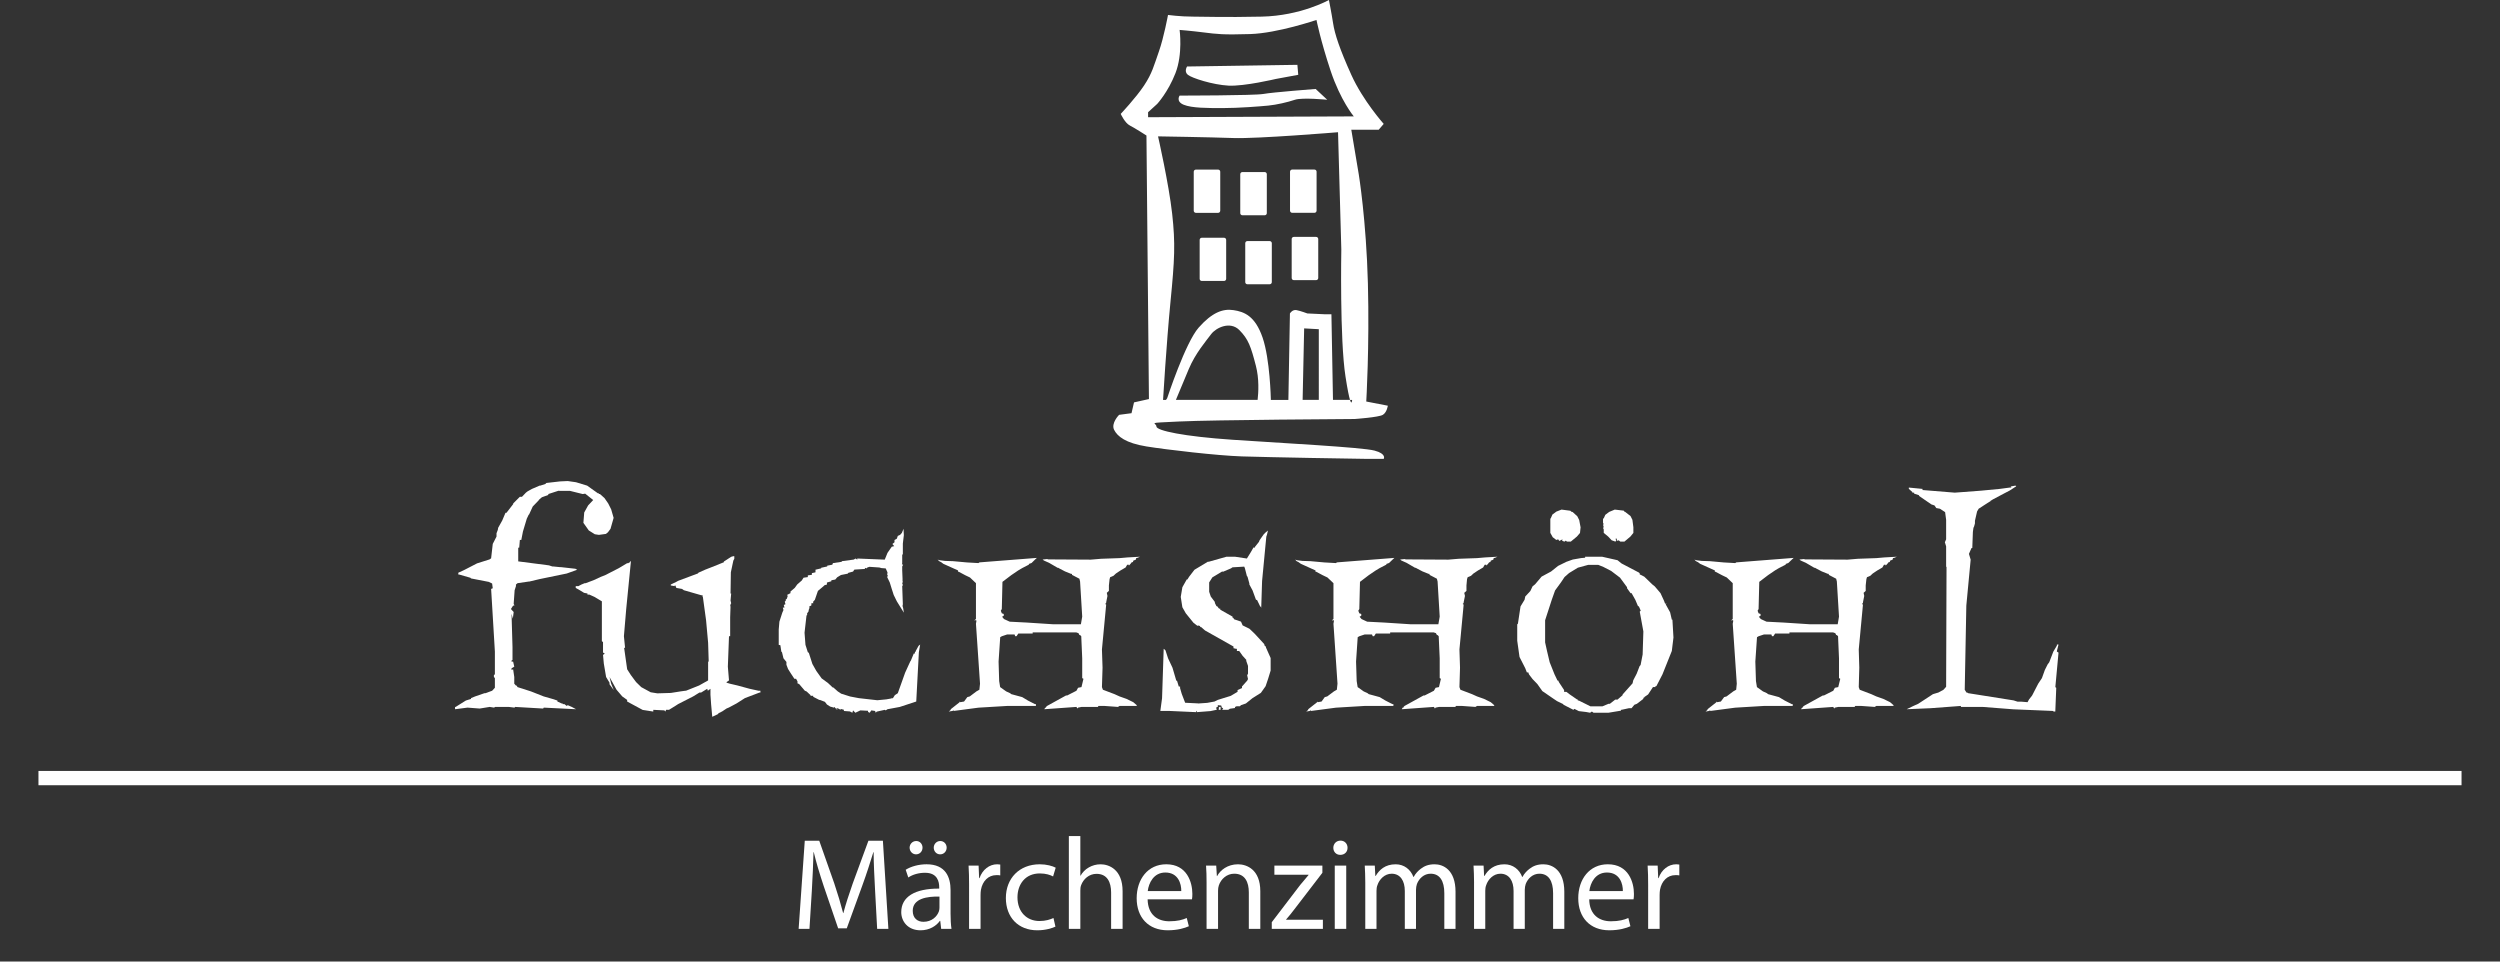 <?xml version="1.0" encoding="utf-8"?>
<!-- Generator: Adobe Illustrator 15.1.0, SVG Export Plug-In  -->
<!DOCTYPE svg>
<svg version="1.2" baseProfile="tiny"
	 xmlns="http://www.w3.org/2000/svg" xmlns:xlink="http://www.w3.org/1999/xlink" xmlns:a="http://ns.adobe.com/AdobeSVGViewerExtensions/3.0/"
	 x="0px" y="0px" width="260px" height="100px" viewBox="-4 0 260 100" xml:space="preserve">
<rect x="-4" y="0" width="260" height="100" fill="#333333" stroke="none"/>
<defs>
</defs>
<path fill="#FFFFFF" d="M118.593,43.837c3.536-0.174,18.289-0.26,18.289-0.26s2.502-0.174,2.933-0.434
	c0.428-0.261,0.519-0.95,0.519-0.95l-2.243-0.435c0,0,0.341-5.703,0.171-12.275c-0.171-6.572-0.947-11.326-0.947-11.326
	l-0.781-4.668h2.852l0.519-0.604c0,0-2.161-2.423-3.37-5.104c-1.208-2.678-1.724-4.237-1.894-5.362
	C134.469,1.294,134.207,0,134.207,0s-2.929,1.644-6.988,1.729c-4.054,0.086-5.863,0-7.16,0c-1.293,0-2.586-0.173-2.586-0.173
	s-0.43,2.334-0.95,3.807c-0.52,1.469-0.688,2.245-1.55,3.544c-0.863,1.294-2.418,2.939-2.418,2.939s0.434,0.95,0.953,1.209
	c0.512,0.26,1.723,1.039,1.723,1.039l0.258,27.408l-1.552,0.346l-0.26,1.124l-1.291,0.171c0,0-0.862,0.864-0.519,1.558
	c0.345,0.69,1.208,1.381,3.364,1.729c2.156,0.346,7.332,0.95,9.919,1.036c2.588,0.085,12.251,0.259,13.112,0.259
	c0.864,0,1.642,0,1.642,0s0.34-0.52-0.955-0.864c-1.289-0.346-9.656-0.779-14.745-1.125c-5.093-0.345-7.938-0.948-7.938-1.384
	C116.265,43.923,115.058,44.008,118.593,43.837z M126.792,41.589h-8.499c0.297-0.72,0.859-2.063,1.336-3.2
	c0.687-1.644,1.811-2.938,2.327-3.633c0.519-0.689,1.984-1.383,2.934-0.431c0.945,0.952,1.207,1.73,1.722,3.72
	C126.962,39.387,126.882,40.806,126.792,41.589z M133.157,41.589h-1.684l0.159-7.437l1.524,0.085V41.589z M136.622,41.589
	c0,0-0.037,0.608-0.221,0h-1.771l-0.162-8.906h-0.694l-1.811-0.085c0,0-0.686-0.26-1.122-0.346
	c-0.432-0.089-0.689,0.346-0.689,0.346l-0.16,8.992h-1.825v-0.086c0,0-0.083-4.151-0.86-6.401c-0.776-2.246-1.899-2.68-3.021-2.85
	c-1.122-0.175-2.243,0.257-3.623,1.815c-1.378,1.553-3.278,7.347-3.278,7.347l-0.122,0.175h-0.306c0,0,0.343-5.793,0.773-10.202
	c0.433-4.412,0.519-6.052,0.174-9.166c-0.346-3.112-1.468-8.041-1.468-8.041s5.347,0.085,7.849,0.174
	c2.502,0.086,10.87-0.604,10.87-0.604l0.342,12.191c0,0-0.174,9.337,0.435,13.225c0.215,1.383,0.363,2.09,0.469,2.424H136.622z
	 M115.401,12.19v-0.519l0.95-0.866c0,0,1.122-1.209,1.898-3.198c0.778-1.989,0.431-4.494,0.431-4.494s1.12,0.085,2.5,0.259
	c1.382,0.171,1.984,0.26,4.832,0.171c2.848-0.085,6.901-1.469,6.901-1.469s0.432,2.164,1.466,5.274
	c1.036,3.113,2.415,4.757,2.415,4.757L115.401,12.19z M119.539,7.781c0.434,0.346,2.59,1.037,4.23,1.125
	c1.638,0.085,4.915-0.694,4.915-0.694l2.334-0.432l-0.089-1.038l-11.473,0.174C119.457,6.917,119.109,7.437,119.539,7.781z
	 M127.394,9.771c-0.952,0.17-8.713,0.17-8.713,0.17s-0.431,0.605,0.429,0.955c0.863,0.345,2.414,0.345,4.055,0.345
	c1.641,0,3.882-0.175,4.743-0.26c0.864-0.085,1.983-0.345,2.763-0.605c0.776-0.259,3.362,0,3.362,0l-1.207-1.125
	C132.825,9.251,128.34,9.596,127.394,9.771z M122.906,21.911v-4.052c0-0.122-0.099-0.22-0.221-0.22h-2.315
	c-0.122,0-0.222,0.099-0.222,0.22v4.052c0,0.123,0.1,0.225,0.222,0.225h2.315C122.807,22.136,122.906,22.034,122.906,21.911z
	 M127.749,22.167v-4.052c0-0.122-0.098-0.221-0.219-0.221h-2.322c-0.123,0-0.221,0.099-0.221,0.221v4.052
	c0,0.122,0.098,0.221,0.221,0.221h2.322C127.651,22.388,127.749,22.289,127.749,22.167z M132.706,22.132
	c0.117,0,0.219-0.103,0.219-0.225v-4.052c0-0.121-0.102-0.221-0.219-0.221h-2.321c-0.12,0-0.223,0.1-0.223,0.221v4.052
	c0,0.123,0.103,0.225,0.223,0.225H132.706z M123.301,24.726h-2.315c-0.123,0-0.222,0.098-0.222,0.221v4.052
	c0,0.123,0.099,0.221,0.222,0.221h2.315c0.122,0,0.221-0.098,0.221-0.221v-4.052C123.521,24.824,123.423,24.726,123.301,24.726z
	 M128.043,25.071h-2.314c-0.123,0-0.223,0.099-0.223,0.221v4.051c0,0.123,0.1,0.221,0.223,0.221h2.314
	c0.122,0,0.226-0.098,0.226-0.221v-4.051C128.269,25.17,128.165,25.071,128.043,25.071z M132.874,24.637h-2.319
	c-0.119,0-0.22,0.099-0.22,0.221v4.055c0,0.123,0.101,0.221,0.22,0.221h2.319c0.126,0,0.223-0.099,0.223-0.221v-4.055
	C133.097,24.736,133,24.637,132.874,24.637z"/>
<polygon fill="#FFFFFF" points="59.817,53.859 59.493,54.999 59.223,55.36 59.017,55.526 58.287,55.626 57.862,55.562 
	57.235,55.168 56.673,54.373 56.759,53.296 57.165,52.564 57.693,52.002 56.858,51.34 56.604,51.381 55.284,51.052 54.058,51.046 
	53.024,51.381 53.022,51.475 52.357,51.715 52.055,51.974 52.021,52.038 51.404,52.679 51.035,53.484 50.97,53.555 50.785,53.947 
	50.384,55.284 50.216,56.154 50.065,56.154 49.999,56.956 49.896,56.956 49.896,58.384 53.091,58.797 53.447,58.913 53.549,58.913 
	54.245,58.983 54.347,58.983 55.841,59.151 56.028,59.257 54.941,59.645 52.119,60.226 51.05,60.481 50.986,60.481 49.828,60.65 
	49.659,60.79 49.659,60.959 49.522,61.383 49.422,62.812 49.484,62.916 49.484,62.984 49.366,62.984 49.134,63.339 49.422,63.648 
	49.335,64.345 49.2,63.83 49.301,67.312 49.301,68.638 49.2,68.7 49.2,68.805 49.366,68.805 49.484,69.333 49.2,69.501 49.2,69.678 
	49.366,69.606 49.484,70.408 49.484,71.105 49.652,71.292 49.721,71.292 49.822,71.458 51.218,71.906 52.545,72.429 53.447,72.686 
	53.971,72.858 53.971,72.959 54.415,73.161 54.517,73.161 54.517,73.231 54.701,73.231 54.941,73.418 55.044,73.336 55.468,73.522 
	55.91,73.76 52.555,73.592 52.487,73.689 49.573,73.519 49.507,73.592 48.912,73.519 47.49,73.519 47.387,73.592 46.929,73.519 
	45.886,73.689 44.621,73.592 43.325,73.76 43.325,73.519 43.39,73.519 44.447,72.856 44.987,72.684 44.987,72.603 45.413,72.428 
	46.381,72.093 46.482,72.093 47.182,71.838 47.468,71.529 47.468,70.525 47.366,70.408 47.366,70.198 47.468,70.135 47.468,67.766 
	47.077,61.249 47.247,61.179 47.182,60.686 46.839,60.517 44.987,60.157 44.92,60.086 43.747,59.75 43.664,59.75 43.664,59.563 
	44.257,59.291 45.617,58.589 46.908,58.181 47.077,58.065 47.247,56.568 47.638,55.801 47.638,55.457 47.774,55.102 47.807,54.894 
	48.232,54.134 48.571,53.331 48.673,53.331 49.372,52.426 49.372,52.36 50.066,51.664 50.287,51.664 50.695,51.236 50.867,51.102 
	51.326,50.846 52.119,50.505 52.191,50.505 52.717,50.334 52.819,50.229 54.245,50.066 55.044,50.029 55.91,50.154 57.063,50.505 
	58.185,51.305 58.287,51.305 58.287,51.373 58.388,51.373 58.866,51.798 59.254,52.36 59.562,52.972 "/>
<polygon fill="#FFFFFF" points="75.084,72.022 74.998,72.022 73.471,72.603 72.605,73.155 71.804,73.583 71.566,73.681 
	71.11,73.986 70.737,74.172 70.652,74.276 70.074,74.548 69.954,73.225 69.888,72.259 69.888,71.634 69.615,71.838 69.549,71.634 
	68.92,72.022 68.748,72.022 68.089,72.427 66.523,73.227 66.238,73.412 65.573,73.822 65.27,73.822 65.199,74.002 65.098,73.88 
	63.942,73.822 63.942,74.002 62.837,73.831 61.224,72.959 61.224,72.79 60.717,72.429 60.12,71.732 59.39,70.408 59.562,71.105 
	59.833,71.768 59.39,71.169 59.39,71.001 59.034,70.408 58.797,69.009 58.714,68.108 58.866,68.004 58.866,67.94 58.714,67.869 
	58.714,66.779 58.594,66.68 58.594,63.682 58.594,62.537 57.828,62.079 57.301,61.841 57.097,61.841 57.097,61.724 56.742,61.655 
	56.298,61.383 55.875,61.144 55.875,60.959 56.148,60.959 56.47,60.79 56.809,60.65 56.91,60.65 57.726,60.344 58.493,59.99 
	58.933,59.819 60.357,59.088 61.224,58.57 61.343,58.57 61.448,58.49 61.515,58.49 61.515,58.384 61.615,58.384 61.129,63.304 
	60.887,66.168 61.008,67.376 60.908,67.372 61.225,69.606 61.608,70.204 62.146,70.929 62.688,71.46 63.672,71.996 64.361,72.108 
	65.766,72.066 66.806,71.901 67.267,71.838 67.338,71.838 68.704,71.292 69.644,70.763 69.644,68.805 69.705,68.805 69.644,66.848 
	69.432,64.512 69.09,62.016 69.023,62.016 69.09,61.911 68.954,61.911 67.121,61.383 66.932,61.249 66.339,61.144 66.238,60.889 
	66.167,60.889 66.167,60.959 65.761,60.889 65.761,60.789 66.339,60.513 66.523,60.408 68.583,59.638 68.646,59.556 69.342,59.245 
	69.954,59.007 71.28,58.474 71.28,58.403 72.043,57.907 72.266,57.843 72.368,57.843 72.368,58.111 72.266,58.304 72.009,59.519 
	71.977,61.724 72.043,61.724 71.977,62.456 72.043,62.748 71.992,62.812 71.937,63.048 71.977,63.048 71.937,64.211 71.937,66.168 
	71.816,66.168 71.697,69.333 71.816,70.763 71.566,70.931 71.566,71.001 71.909,71.105 72.707,71.292 73.964,71.634 74.896,71.838 
	75.084,71.838 "/>
<polygon fill="#FFFFFF" points="91.697,67.033 91.562,67.835 91.29,72.959 89.575,73.522 88.299,73.76 88.115,73.88 88.013,73.822 
	87.18,74.01 87.076,74.127 87.009,73.939 86.617,73.88 86.448,74.127 86.278,74.044 86.278,73.92 85.48,73.88 84.957,74.127 
	84.717,73.88 84.648,74.127 84.394,73.99 83.765,73.943 83.765,73.815 83.426,73.725 83.426,73.822 83.069,73.626 83.069,73.822 
	83.034,73.822 82.967,73.626 82.899,73.689 82.798,73.522 82.73,73.592 82.339,73.485 82,73.266 81.793,72.993 81.27,72.79 
	81.199,72.79 80.57,72.464 80.57,72.365 80.299,72.365 80.299,72.297 79.877,71.906 79.706,71.838 79.111,71.141 78.94,71.07 
	78.94,70.867 78.791,70.594 78.617,70.594 78.244,70.029 77.956,69.571 77.788,69.131 77.788,68.841 77.48,68.463 77.329,67.835 
	77.259,67.766 77.158,67.103 76.988,67.068 76.988,65.472 77.058,64.651 77.36,63.717 77.48,63.445 77.414,63.188 77.583,63.188 
	77.514,62.914 77.687,62.844 77.617,62.571 77.718,62.491 77.718,62.35 77.822,62.286 77.925,61.979 77.854,61.873 78.21,61.688 
	78.21,61.519 78.655,61.14 78.91,60.785 79.384,60.371 79.569,60.081 80.013,60.018 80.013,59.841 80.435,59.779 80.435,59.604 
	80.811,59.522 80.811,59.249 81.403,59.108 81.403,59.048 82.031,58.911 82.031,58.83 82.56,58.729 82.625,58.564 83.528,58.429 
	83.562,58.361 84.785,58.197 84.987,58.086 85.157,58.203 85.157,58.086 88.013,58.203 88.299,57.5 88.743,56.86 88.998,56.799 
	88.808,56.576 89.029,56.397 89.029,56.158 89.27,56.024 89.372,55.732 89.608,55.628 89.794,55.421 89.966,54.994 90,55.657 
	89.896,56.529 89.896,57.614 89.83,57.72 89.83,58.588 89.794,58.69 89.928,58.727 89.83,58.911 89.83,59.324 89.864,60.189 
	89.864,60.444 89.896,60.516 89.83,60.649 89.896,60.852 89.83,60.958 89.896,62.845 89.864,63.021 89.928,63.241 90,63.717 
	89.27,62.537 88.945,61.876 88.743,61.249 88.537,60.581 88.269,60.023 88.333,59.849 88.269,59.785 88.299,59.528 88.115,59.116 
	87.672,59.081 87.449,59.019 86.417,58.949 86.21,59.019 86.109,59.116 85.992,59.054 85.924,59.171 84.852,59.239 84.719,59.442 
	84.227,59.574 84.159,59.661 83.462,59.8 83.072,60.035 82.868,60.272 82.459,60.348 82.459,60.45 82,60.585 82,60.794 
	81.763,60.856 81.609,60.997 81.063,61.455 80.743,62.388 80.57,62.572 80.57,62.748 80.404,62.713 80.37,62.984 80.18,63.047 
	80.18,63.241 80.114,63.408 80.077,63.611 79.942,63.778 79.942,63.971 79.877,64.006 79.672,65.803 79.768,67.061 80.013,67.827 
	80.119,67.897 80.488,69.051 80.899,69.781 81.452,70.553 82.109,71.033 82.598,71.494 82.662,71.494 83.131,71.908 83.486,72.143 
	84.419,72.437 85.322,72.608 87.243,72.825 88.176,72.734 88.74,72.634 88.743,72.569 88.845,72.64 89.063,72.297 89.372,72.093 
	90.133,69.96 90.66,68.805 90.73,68.7 91.034,67.967 91.151,67.967 91.151,67.801 91.223,67.801 91.223,67.729 91.527,67.173 "/>
<polygon fill="#FFFFFF" points="114.557,57.899 114.317,58.006 114.166,58.043 114.129,58.2 113.861,58.311 113.828,58.448 
	113.688,58.486 113.587,58.624 113.398,58.83 113.398,58.729 113.232,58.729 113.061,59.019 112.534,59.326 112.056,59.645 
	111.8,59.884 111.563,59.988 111.462,60.023 111.397,60.226 111.326,60.889 111.326,61.453 111.107,61.655 111.175,61.98 
	111.042,62.643 111.042,62.713 110.938,62.812 111.042,62.881 110.602,67.544 110.665,69.439 110.602,71.458 110.702,71.732 
	111.91,72.191 112.435,72.429 113.162,72.686 113.861,73.027 114.218,73.336 114.218,73.418 112.432,73.418 112.266,73.519 
	110.87,73.418 110.242,73.418 110.174,73.522 108.474,73.522 108.119,73.592 108.052,73.689 107.95,73.519 104.604,73.76 
	104.706,73.592 104.789,73.592 104.789,73.522 104.894,73.418 106.863,72.331 106.982,72.331 107.95,71.838 108.119,71.529 
	108.474,71.458 108.68,70.594 108.55,70.525 108.55,68.463 108.451,66.168 108.331,66.046 108.263,66.046 108.161,65.849 
	107.923,65.768 103.398,65.768 103.398,65.891 101.905,65.891 101.717,66.168 101.583,66.168 101.515,65.982 100.75,65.982 
	100.193,66.168 100.022,66.267 99.852,68.805 99.914,70.832 100.015,71.458 100.643,71.906 101.053,72.093 101.173,72.191 
	102.309,72.499 102.907,72.858 103.637,73.231 103.736,73.231 103.736,73.418 100.748,73.418 97.76,73.597 95.176,73.939 
	95.108,73.822 95.108,73.927 94.67,74.002 94.871,73.834 94.871,73.764 95.804,73.027 95.804,72.959 95.874,73.027 96.263,72.959 
	96.602,72.499 96.855,72.429 97.548,71.906 97.854,71.732 97.922,71.105 97.499,64.873 97.553,64.548 97.471,64.484 97.369,64.548 
	97.369,64.484 97.499,64.379 97.499,60.65 96.878,60.059 96.378,59.819 95.705,59.46 95.637,59.46 95.637,59.326 94.106,58.637 
	93.888,58.471 93.684,58.367 93.512,58.203 93.749,58.269 94.279,58.335 95.108,58.361 96.568,58.494 97.76,58.561 97.861,58.488 
	103.837,58.022 103.668,58.173 103.281,58.553 103.005,58.65 103.005,58.721 102.313,59.079 101.903,59.321 101.173,59.816 
	100.255,60.513 100.188,63.341 100.085,63.516 100.188,63.782 100.391,63.853 100.391,64.038 100.216,64.144 100.418,64.382 
	101.01,64.655 102.758,64.744 105.532,64.924 108.413,64.924 108.55,64.13 108.328,60.474 108.257,60.187 107.487,59.785 
	107.487,59.68 107.389,59.68 106.758,59.426 106.166,59.116 106.064,59.054 105.997,59.054 105.097,58.531 104.567,58.296 
	104.432,58.191 104.894,58.141 105.026,58.177 109.444,58.203 110.513,58.113 112.432,58.045 113.266,57.972 "/>
<polygon fill="#FFFFFF" points="128.146,68.435 128.146,69.74 127.895,70.561 127.624,71.362 127.131,72.059 126.264,72.604 
	125.571,73.161 125.063,73.336 124.946,73.452 124.604,73.452 124.437,73.528 124.437,73.634 123.908,73.708 123.737,73.822 
	123.11,73.822 123.214,73.638 123.076,73.608 123.007,73.374 122.651,73.336 122.651,73.522 122.549,73.522 122.484,73.631 
	122.549,73.813 121.887,73.953 120.46,74.064 120.46,73.939 120.396,73.939 120.396,74.064 117.643,73.939 116.675,73.939 
	116.854,72.614 117.024,67.474 117.208,67.633 117.478,68.463 117.937,69.439 118.337,70.797 118.41,70.797 118.593,71.397 
	118.729,71.397 118.729,71.57 118.898,72.154 119.256,73.086 120.561,73.151 120.633,73.161 121.548,73.098 122.312,72.958 
	122.651,72.789 124.009,72.364 124.707,71.949 124.707,71.764 125.167,71.56 125.167,71.392 125.706,70.792 125.793,70.622 
	125.706,70.227 125.793,70.06 125.793,69.254 125.608,68.724 125.617,68.626 125.235,68.207 124.877,67.702 124.637,67.702 
	124.637,67.474 124.539,67.474 124.283,67.411 124.283,67.237 121.326,65.57 120.919,65.216 120.818,65.216 120.818,65.11 
	120.561,65.04 120.561,65.11 120.122,64.769 119.321,63.78 118.966,63.153 118.798,62.079 118.966,61.073 119.422,60.262 
	119.493,60.262 119.662,59.988 120.223,59.257 121.616,58.419 121.718,58.419 123.553,57.899 124.437,57.899 125.676,58.086 
	126.098,57.404 126.371,56.921 126.438,56.993 126.556,56.823 126.93,56.354 127,56.178 127.422,55.576 127.596,55.398 
	127.867,55.176 127.765,55.606 127.696,55.811 127.256,60.437 127.17,63.153 127.256,63.153 127.066,63.083 126.728,62.387 
	126.626,62.387 126.27,61.412 125.932,60.781 125.932,60.676 125.74,59.975 125.676,59.905 125.469,59.097 125.401,58.929 
	124.172,59.003 124.035,59.104 123.201,59.46 123.1,59.437 122.085,60.047 121.754,60.571 121.754,61.546 121.921,62.041 
	122.346,62.605 122.346,62.712 122.516,63.048 122.585,63.048 122.786,63.304 122.906,63.304 122.906,63.407 124.187,64.13 
	124.181,64.246 124.246,64.246 124.367,64.414 124.674,64.512 125.065,64.651 125.232,65.04 125.932,65.384 126.033,65.472 
	126.525,65.947 127.493,66.999 127.493,67.103 127.66,67.271 127.66,67.341 "/>
<polygon fill="#FFFFFF" points="122.941,73.822 122.721,73.822 122.786,73.706 122.721,73.634 122.824,73.522 122.941,73.522 "/>
<polygon fill="#FFFFFF" points="151.731,57.899 151.495,58.006 151.344,58.043 151.309,58.2 151.038,58.311 151.003,58.448 
	150.869,58.486 150.765,58.624 150.581,58.83 150.581,58.729 150.415,58.729 150.243,59.019 149.716,59.326 149.239,59.645 
	148.985,59.884 148.747,59.988 148.643,60.023 148.572,60.226 148.511,60.889 148.511,61.453 148.283,61.655 148.355,61.98 
	148.22,62.643 148.22,62.713 148.119,62.812 148.22,62.881 147.782,67.544 147.842,69.439 147.782,71.458 147.883,71.732 
	149.088,72.191 149.616,72.429 150.343,72.686 151.038,73.027 151.396,73.336 151.396,73.418 149.612,73.418 149.442,73.519 
	148.047,73.418 147.422,73.418 147.352,73.522 145.653,73.522 145.302,73.592 145.231,73.689 145.126,73.519 141.782,73.76 
	141.88,73.592 141.97,73.592 141.97,73.522 142.074,73.418 144.044,72.331 144.16,72.331 145.126,71.838 145.302,71.529 
	145.653,71.458 145.856,70.594 145.729,70.525 145.729,68.463 145.626,66.168 145.511,66.046 145.442,66.046 145.338,65.849 
	145.1,65.768 140.577,65.768 140.577,65.891 139.086,65.891 138.902,66.168 138.762,66.168 138.69,65.982 137.934,65.982 
	137.374,66.168 137.201,66.267 137.03,68.805 137.095,70.832 137.195,71.458 137.823,71.906 138.229,72.093 138.352,72.191 
	139.486,72.499 140.085,72.858 140.815,73.231 140.914,73.231 140.914,73.418 137.932,73.418 134.941,73.597 132.354,73.939 
	132.285,73.822 132.285,73.927 131.846,74.002 132.049,73.834 132.049,73.764 132.986,73.027 132.986,72.959 133.052,73.027 
	133.443,72.959 133.776,72.499 134.032,72.429 134.729,71.906 135.031,71.732 135.1,71.105 134.68,64.873 134.734,64.548 
	134.65,64.484 134.545,64.548 134.545,64.484 134.68,64.379 134.68,60.65 134.056,60.059 133.556,59.819 132.882,59.46 
	132.812,59.46 132.812,59.326 131.289,58.637 131.061,58.471 130.859,58.367 130.693,58.203 130.93,58.269 131.456,58.335 
	132.285,58.361 133.75,58.494 134.941,58.561 135.037,58.488 141.019,58.022 140.853,58.173 140.459,58.553 140.184,58.65 
	140.184,58.721 139.49,59.079 139.084,59.321 138.354,59.816 137.438,60.513 137.368,63.341 137.263,63.516 137.368,63.782 
	137.571,63.853 137.571,64.038 137.396,64.144 137.601,64.382 138.187,64.655 139.932,64.744 142.713,64.924 145.591,64.924 
	145.729,64.13 145.509,60.474 145.437,60.187 144.67,59.785 144.67,59.68 144.569,59.68 143.938,59.426 143.348,59.116 
	143.246,59.054 143.174,59.054 142.275,58.531 141.747,58.296 141.615,58.191 142.074,58.141 142.208,58.177 146.622,58.203 
	147.693,58.113 149.612,58.045 150.447,57.972 "/>
<path fill="#FFFFFF" d="M169.931,64.448h-0.063l-0.176-0.767l-0.463-0.837l0.105-0.065h-0.166l-0.105-0.289l-0.373-0.807
	l-0.595-0.699l-0.256-0.205l-0.835-0.807l-0.475-0.239v-0.106l-0.081-0.081l-1.804-0.945l-0.422-0.34l-1.599-0.361h-1.769v0.103
	l-0.422,0.037l-0.865,0.151l-0.667,0.238l-0.861,0.424l-0.73,0.584l-0.983,0.529l-0.68,0.804l-0.256,0.204l-0.236,0.495
	l-0.526,0.564l-0.072,0.338l-0.422,0.696l-0.27,1.795l-0.072,0.07v1.705l0.238,1.688l0.598,1.175l0.166,0.432h0.15l0.07,0.202
	l0.376,0.495l0.494,0.511l0.518,0.732l1.181,0.811l0.353,0.236l0.632,0.306l0.033,0.069l1.031,0.527l0.106-0.098l0.459,0.234
	l0.764,0.092l0.406,0.076l0.191-0.125l0.165,0.125h1.558l1.295-0.214v-0.091h0.068l0.766-0.167h0.272l0.289-0.354l0.267-0.104
	l0.669-0.511v-0.116h0.097v-0.07l0.396-0.271l0.507-0.77h0.256v-0.096h0.099l0.634-1.228l0.973-2.433l0.17-1.4L169.931,64.448z
	 M166.835,68.063l-0.211,1.091l-0.11,0.132l-0.294,0.767l-0.364,0.703l-0.068,0.309l-1.037,1.161v0.069l-0.527,0.46h-0.236
	l-0.563,0.441h-0.142l-0.624,0.26h-1.255l-1.205-0.598h-0.106v-0.104h-0.063l-0.765-0.527l-0.361-0.274h-0.236v-0.186l-0.526-0.801
	l-0.099-0.204h-0.104v-0.071l-0.27-0.563l-0.5-1.251l-0.279-1.176l-0.197-0.891v-2.303l0.691-2.13l0.345-0.97l0.631-0.866
	l0.354-0.53l0.471-0.414l0.916-0.558l1.071-0.292h1.054l0.545,0.224l0.791,0.407l0.921,0.699l0.73,0.993v0.105l0.367,0.513h0.106
	l0.39,0.696l0.269,0.635l0.107,0.062l0.186,0.429l-0.104,0.099l0.378,2.059L166.835,68.063z"/>
<polygon fill="#FFFFFF" points="160.381,54.843 160.32,55.43 159.994,55.805 159.362,56.329 158.958,56.329 158.852,56.224 
	158.702,56.329 158.466,56.247 158.499,56.092 158.165,56.259 158.052,56.092 157.853,56.154 157.484,55.87 157.234,55.422 
	157.234,55.068 157.234,54.894 157.234,54.558 157.234,54.469 157.234,54.373 157.234,53.924 157.27,53.924 157.451,53.512 
	157.853,53.211 158.399,52.997 159.32,53.118 159.417,53.216 159.553,53.25 160.037,53.688 160.236,54.081 "/>
<polygon fill="#FFFFFF" points="165.871,54.831 165.871,55.422 165.563,55.801 164.938,56.329 164.514,56.329 164.339,56.188 
	164.207,56.259 164.103,55.986 164.004,56.056 164.103,56.188 164.008,56.329 163.614,56.188 163.249,55.801 162.789,55.422 
	162.789,55.068 162.714,54.894 162.789,54.831 162.714,54.558 162.789,54.522 162.714,54.373 162.714,53.924 162.782,53.924 
	162.95,53.545 163.339,53.246 163.936,52.997 164.869,53.107 164.938,53.195 164.938,53.229 165.006,53.229 165.572,53.668 
	165.771,54.063 "/>
<polygon fill="#FFFFFF" points="193.265,57.899 193.026,58.006 192.87,58.043 192.834,58.2 192.569,58.311 192.536,58.448 
	192.395,58.486 192.296,58.624 192.105,58.83 192.105,58.729 191.938,58.729 191.769,59.019 191.242,59.326 190.764,59.645 
	190.508,59.884 190.271,59.988 190.167,60.023 190.105,60.226 190.033,60.889 190.033,61.453 189.814,61.655 189.88,61.98 
	189.747,62.643 189.747,62.713 189.644,62.812 189.747,62.881 189.31,67.544 189.367,69.439 189.31,71.458 189.407,71.732 
	190.612,72.191 191.139,72.429 191.867,72.686 192.569,73.027 192.923,73.336 192.923,73.418 191.137,73.418 190.969,73.519 
	189.578,73.418 188.946,73.418 188.875,73.522 187.178,73.522 186.828,73.592 186.756,73.689 186.66,73.519 183.309,73.76 
	183.415,73.592 183.494,73.592 183.494,73.522 183.599,73.418 185.569,72.331 185.685,72.331 186.66,71.838 186.828,71.529 
	187.178,71.458 187.388,70.594 187.256,70.525 187.256,68.463 187.157,66.168 187.035,66.046 186.967,66.046 186.869,65.849 
	186.633,65.768 182.102,65.768 182.102,65.891 180.61,65.891 180.425,66.168 180.286,66.168 180.224,65.982 179.458,65.982 
	178.898,66.168 178.729,66.267 178.555,68.805 178.619,70.832 178.722,71.458 179.348,71.906 179.761,72.093 179.878,72.191 
	181.011,72.499 181.611,72.858 182.342,73.231 182.443,73.231 182.443,73.418 179.456,73.418 176.466,73.597 173.879,73.939 
	173.816,73.822 173.816,73.927 173.376,74.002 173.578,73.834 173.578,73.764 174.512,73.027 174.512,72.959 174.583,73.027 
	174.968,72.959 175.31,72.499 175.563,72.429 176.257,71.906 176.563,71.732 176.626,71.105 176.204,64.873 176.263,64.548 
	176.175,64.484 176.076,64.548 176.076,64.484 176.204,64.379 176.204,60.65 175.586,60.059 175.085,59.819 174.41,59.46 
	174.345,59.46 174.345,59.326 172.814,58.637 172.596,58.471 172.392,58.367 172.218,58.203 172.454,58.269 172.982,58.335 
	173.816,58.361 175.276,58.494 176.466,58.561 176.57,58.488 182.543,58.022 182.377,58.173 181.984,58.553 181.715,58.65 
	181.715,58.721 181.013,59.079 180.606,59.321 179.878,59.816 178.964,60.513 178.893,63.341 178.79,63.516 178.893,63.782 
	179.096,63.853 179.096,64.038 178.922,64.144 179.125,64.382 179.72,64.655 181.467,64.744 184.236,64.924 187.122,64.924 
	187.256,64.13 187.033,60.474 186.961,60.187 186.194,59.785 186.194,59.68 186.096,59.68 185.462,59.426 184.874,59.116 
	184.771,59.054 184.698,59.054 183.803,58.531 183.273,58.296 183.141,58.191 183.599,58.141 183.732,58.177 188.146,58.203 
	189.218,58.113 191.137,58.045 191.973,57.972 "/>
<polygon fill="#FFFFFF" points="210.086,67.869 209.755,71.462 209.85,71.532 209.751,74.002 209.547,74.002 209.547,73.939 
	205.396,73.768 202.222,73.522 199.934,73.522 199.934,73.418 196.743,73.655 194.291,73.76 194.996,73.418 195.492,73.196 
	197.027,72.191 197.595,72.022 198.126,71.732 198.398,71.425 198.439,58.949 198.398,58.949 198.398,58.762 198.398,56.824 
	198.267,56.392 198.398,56.092 198.398,54.063 198.292,53.262 197.751,52.908 197.374,52.839 197.185,52.564 196.868,52.46 
	195.582,51.578 195.582,51.508 195.071,51.34 195.071,51.236 194.887,51.236 194.887,51.171 194.518,50.846 194.518,50.707 
	195.941,50.846 195.941,50.963 199.301,51.236 202.021,51.031 203.973,50.846 205.01,50.707 205.193,50.707 205.114,50.594 
	205.536,50.515 205.672,50.515 205.672,50.586 205.01,51.015 204.41,51.328 203.277,51.929 202.987,52.104 202.987,52.172 
	202.917,52.172 201.782,52.908 201.616,53.192 201.394,54.162 201.394,54.436 201.302,54.761 201.238,54.894 201.18,55.323 
	201.118,56.991 201.033,56.998 200.77,57.604 200.949,58.205 200.498,62.977 200.332,71.732 200.51,72.022 200.586,72.022 
	200.691,72.091 205.416,72.841 205.823,72.973 206.212,72.973 206.866,73.027 207.011,72.755 207.341,72.331 207.973,71.105 
	208.359,70.525 208.664,69.678 208.955,69.096 209.121,68.875 209.547,67.766 209.917,67.138 209.917,67.033 210.086,67.033 
	209.917,67.702 209.917,67.766 "/>
<rect y="80.178" fill="#FFFFFF" width="252" height="1.487"/>
<path fill="#FFFFFF" d="M87.007,92.577c-0.068-1.278-0.149-2.828-0.149-3.956h-0.027c-0.326,1.061-0.692,2.216-1.153,3.48
	l-1.614,4.445h-0.896l-1.492-4.364c-0.434-1.305-0.787-2.474-1.044-3.562h-0.027c-0.027,1.142-0.095,2.665-0.176,4.052l-0.244,3.929
	h-1.126l0.638-9.163h1.506l1.56,4.432c0.379,1.129,0.678,2.135,0.922,3.086h0.027c0.244-0.924,0.57-1.93,0.977-3.086l1.627-4.432
	h1.506l0.57,9.163h-1.167L87.007,92.577z"/>
<path fill="#FFFFFF" d="M94.859,95.024c0,0.571,0.027,1.129,0.095,1.577h-1.072l-0.095-0.829h-0.041
	c-0.366,0.517-1.072,0.979-2.008,0.979c-1.33,0-2.008-0.938-2.008-1.89c0-1.591,1.411-2.461,3.948-2.447v-0.136
	c0-0.53-0.149-1.522-1.492-1.509c-0.624,0-1.262,0.176-1.723,0.489l-0.271-0.803c0.542-0.34,1.343-0.57,2.17-0.57
	c2.008,0,2.496,1.373,2.496,2.678V95.024z M90.6,88.159c0-0.381,0.299-0.694,0.692-0.694c0.366,0,0.651,0.3,0.651,0.694
	c0,0.366-0.271,0.693-0.678,0.693C90.885,88.853,90.6,88.525,90.6,88.159z M93.706,93.243c-1.302-0.027-2.781,0.204-2.781,1.482
	c0,0.788,0.516,1.142,1.112,1.142c0.868,0,1.424-0.544,1.614-1.101c0.041-0.137,0.054-0.272,0.054-0.381V93.243z M93.109,88.159
	c0-0.381,0.298-0.694,0.678-0.694s0.665,0.3,0.665,0.694c0,0.366-0.271,0.693-0.678,0.693
	C93.381,88.853,93.109,88.525,93.109,88.159z"/>
<path fill="#FFFFFF" d="M96.785,92.074c0-0.775-0.014-1.441-0.054-2.053h1.044l0.054,1.305h0.041c0.298-0.884,1.031-1.44,1.831-1.44
	c0.122,0,0.217,0.014,0.326,0.026v1.129c-0.122-0.027-0.244-0.027-0.407-0.027c-0.841,0-1.438,0.626-1.601,1.522
	c-0.027,0.163-0.041,0.367-0.041,0.558v3.508h-1.194V92.074z"/>
<path fill="#FFFFFF" d="M105.765,96.37c-0.312,0.149-1.004,0.381-1.886,0.381c-1.98,0-3.269-1.346-3.269-3.358
	c0-2.025,1.383-3.507,3.527-3.507c0.705,0,1.329,0.177,1.655,0.354l-0.271,0.91c-0.285-0.149-0.733-0.313-1.384-0.313
	c-1.506,0-2.32,1.129-2.32,2.488c0,1.522,0.977,2.461,2.279,2.461c0.679,0,1.126-0.163,1.465-0.313L105.765,96.37z"/>
<path fill="#FFFFFF" d="M107.161,86.948h1.194v4.12h0.027c0.19-0.34,0.488-0.652,0.855-0.856c0.353-0.204,0.773-0.326,1.221-0.326
	c0.882,0,2.292,0.543,2.292,2.8v3.916h-1.194v-3.779c0-1.061-0.394-1.944-1.519-1.944c-0.773,0-1.37,0.544-1.601,1.183
	c-0.067,0.177-0.081,0.354-0.081,0.571v3.97h-1.194V86.948z"/>
<path fill="#FFFFFF" d="M115.353,93.529c0.027,1.617,1.044,2.284,2.252,2.284c0.854,0,1.384-0.15,1.818-0.341l0.217,0.857
	c-0.42,0.189-1.153,0.421-2.197,0.421c-2.021,0-3.229-1.346-3.229-3.331c0-1.984,1.167-3.534,3.079-3.534
	c2.157,0,2.713,1.876,2.713,3.086c0,0.244-0.013,0.421-0.041,0.558H115.353z M118.853,92.673c0.014-0.748-0.312-1.931-1.655-1.931
	c-1.221,0-1.736,1.101-1.832,1.931H118.853z"/>
<path fill="#FFFFFF" d="M121.483,91.803c0-0.693-0.014-1.237-0.054-1.781h1.058l0.068,1.088h0.027
	c0.326-0.612,1.085-1.224,2.17-1.224c0.909,0,2.32,0.543,2.32,2.8v3.916h-1.194v-3.793c0-1.061-0.393-1.944-1.519-1.944
	c-0.773,0-1.384,0.558-1.601,1.224c-0.054,0.149-0.081,0.354-0.081,0.558v3.956h-1.194V91.803z"/>
<path fill="#FFFFFF" d="M128.265,95.908l2.957-3.875c0.299-0.367,0.57-0.68,0.868-1.033v-0.027h-3.554v-0.951h4.992v0.748
	l-2.931,3.82c-0.285,0.366-0.543,0.707-0.841,1.033v0.026h3.825v0.952h-5.317V95.908z"/>
<path fill="#FFFFFF" d="M136.145,88.172c0,0.408-0.284,0.734-0.76,0.734c-0.434,0-0.719-0.326-0.719-0.734
	c0-0.407,0.299-0.747,0.746-0.747C135.847,87.425,136.145,87.751,136.145,88.172z M134.815,96.602v-6.58h1.193v6.58H134.815z"/>
<path fill="#FFFFFF" d="M137.989,91.803c0-0.693-0.027-1.237-0.055-1.781h1.045l0.055,1.074h0.04c0.366-0.626,0.977-1.21,2.076-1.21
	c0.881,0,1.56,0.543,1.845,1.318h0.026c0.204-0.381,0.476-0.652,0.746-0.856c0.394-0.299,0.814-0.462,1.438-0.462
	c0.882,0,2.17,0.57,2.17,2.854v3.861h-1.166V92.89c0-1.277-0.475-2.025-1.425-2.025c-0.691,0-1.207,0.503-1.424,1.074
	c-0.055,0.177-0.096,0.381-0.096,0.598v4.065H142.1v-3.942c0-1.047-0.461-1.795-1.37-1.795c-0.732,0-1.289,0.599-1.479,1.196
	c-0.068,0.163-0.095,0.381-0.095,0.585v3.956h-1.167V91.803z"/>
<path fill="#FFFFFF" d="M149.302,91.803c0-0.693-0.027-1.237-0.055-1.781h1.045l0.055,1.074h0.04c0.366-0.626,0.977-1.21,2.076-1.21
	c0.881,0,1.56,0.543,1.845,1.318h0.026c0.204-0.381,0.476-0.652,0.746-0.856c0.394-0.299,0.814-0.462,1.438-0.462
	c0.882,0,2.17,0.57,2.17,2.854v3.861h-1.166V92.89c0-1.277-0.475-2.025-1.425-2.025c-0.691,0-1.207,0.503-1.424,1.074
	c-0.055,0.177-0.096,0.381-0.096,0.598v4.065h-1.166v-3.942c0-1.047-0.461-1.795-1.37-1.795c-0.732,0-1.289,0.599-1.479,1.196
	c-0.068,0.163-0.095,0.381-0.095,0.585v3.956h-1.167V91.803z"/>
<path fill="#FFFFFF" d="M161.278,93.529c0.026,1.617,1.044,2.284,2.251,2.284c0.855,0,1.384-0.15,1.818-0.341l0.217,0.857
	c-0.421,0.189-1.153,0.421-2.197,0.421c-2.021,0-3.229-1.346-3.229-3.331c0-1.984,1.166-3.534,3.079-3.534
	c2.157,0,2.713,1.876,2.713,3.086c0,0.244-0.014,0.421-0.041,0.558H161.278z M164.777,92.673c0.014-0.748-0.312-1.931-1.654-1.931
	c-1.221,0-1.736,1.101-1.831,1.931H164.777z"/>
<path fill="#FFFFFF" d="M167.408,92.074c0-0.775-0.014-1.441-0.055-2.053h1.045l0.055,1.305h0.04c0.299-0.884,1.031-1.44,1.831-1.44
	c0.123,0,0.218,0.014,0.326,0.026v1.129c-0.122-0.027-0.244-0.027-0.407-0.027c-0.841,0-1.438,0.626-1.601,1.522
	c-0.027,0.163-0.041,0.367-0.041,0.558v3.508h-1.193V92.074z"/>
</svg>
